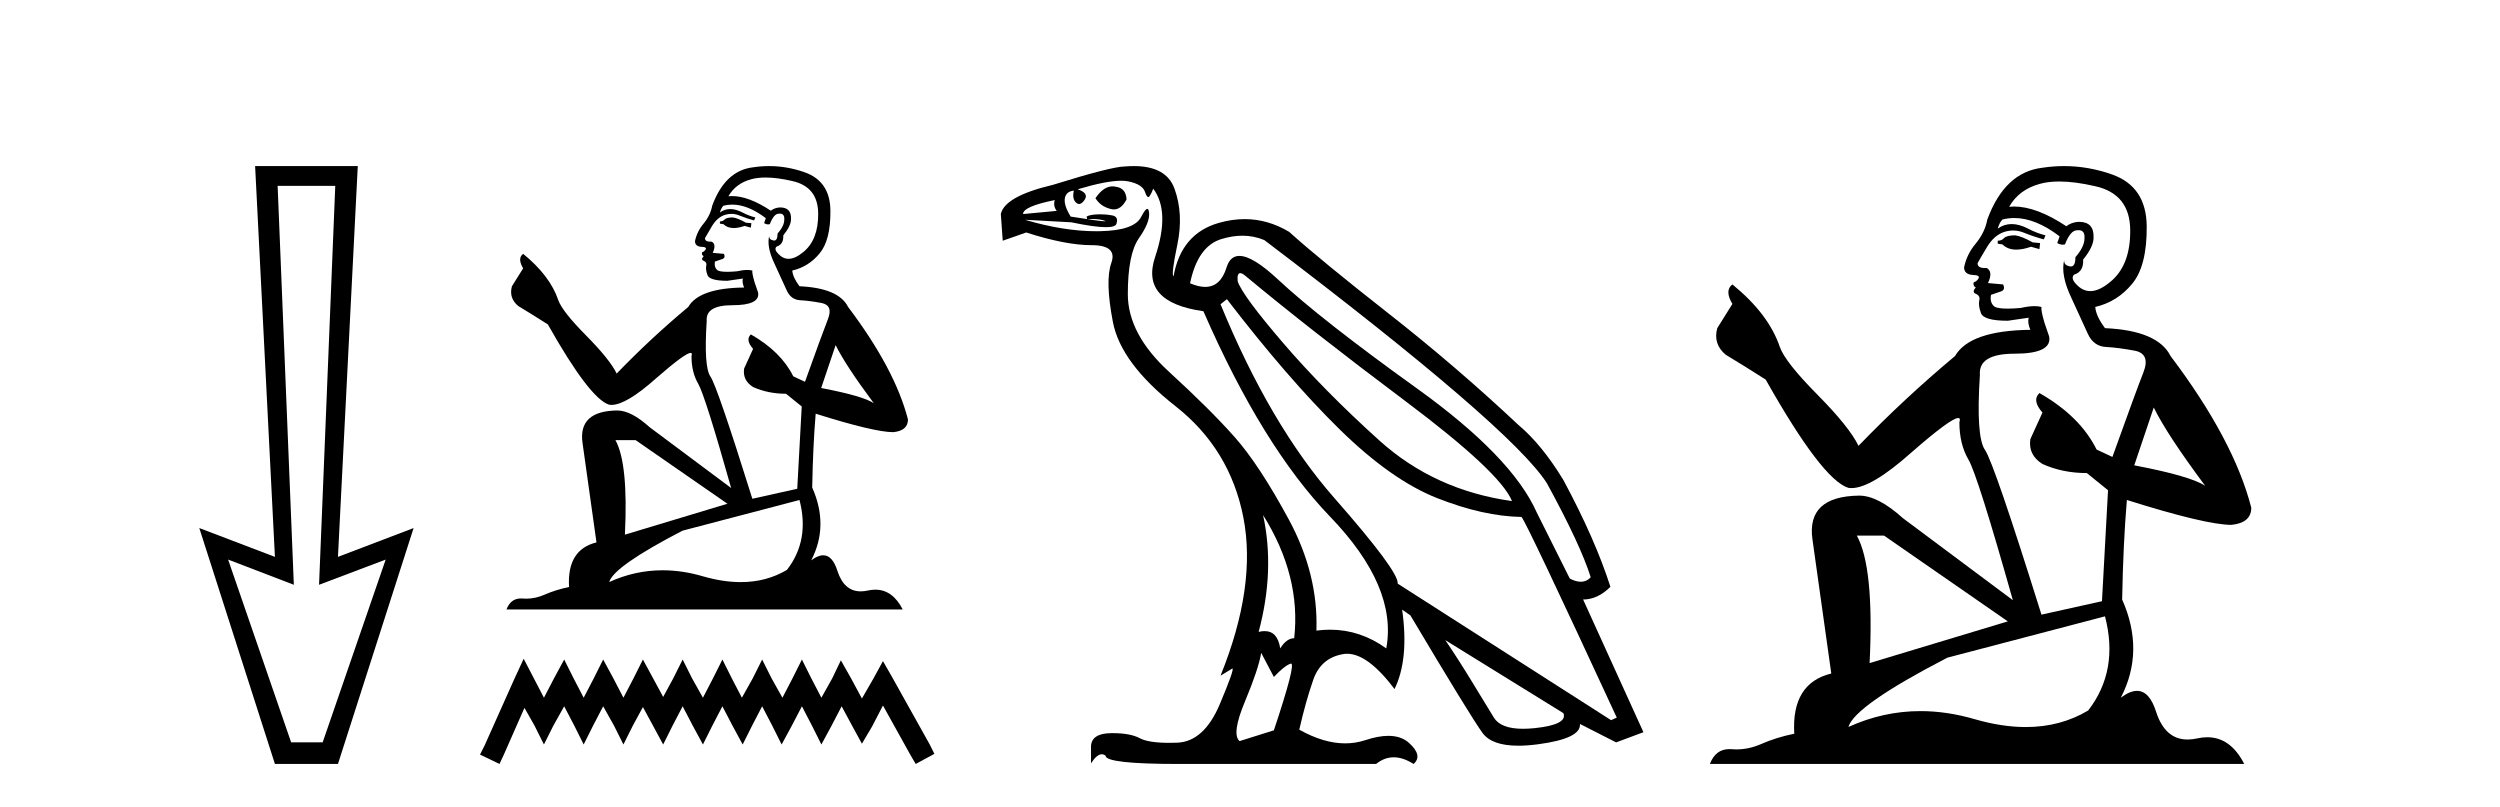 <?xml version='1.0' encoding='UTF-8' standalone='yes'?><svg xmlns='http://www.w3.org/2000/svg' xmlns:xlink='http://www.w3.org/1999/xlink' width='127.0' height='41.0' ><path d='M 17.031 9.443 L 16.208 29.707 L 16.208 29.707 L 19.593 28.426 L 16.391 37.712 L 14.79 37.712 L 11.588 28.426 L 14.927 29.707 L 14.927 29.707 L 14.104 9.443 ZM 12.96 8.437 L 13.966 28.289 L 10.124 26.825 L 13.966 38.809 L 17.168 38.809 L 21.011 26.825 L 17.168 28.289 L 18.175 8.437 Z' style='fill:#000000;stroke:none' /><path d='M 37.231 11.046 Q 36.915 11.046 36.813 11.147 Q 36.724 11.248 36.572 11.248 L 36.572 11.362 L 36.75 11.388 Q 36.946 11.584 37.272 11.584 Q 37.514 11.584 37.827 11.476 L 38.143 11.565 L 38.169 11.337 L 37.89 11.312 Q 37.485 11.084 37.231 11.046 ZM 38.891 9.018 Q 39.475 9.018 40.247 9.196 Q 41.551 9.487 41.564 10.843 Q 41.577 12.186 40.804 12.807 Q 40.395 13.147 40.06 13.147 Q 39.771 13.147 39.537 12.895 Q 39.309 12.667 39.448 12.528 Q 39.816 12.414 39.79 11.958 Q 40.183 11.476 40.183 11.134 Q 40.208 10.538 39.635 10.538 Q 39.612 10.538 39.588 10.539 Q 39.334 10.564 39.157 10.704 Q 38.036 9.96 37.184 9.96 Q 37.092 9.96 37.003 9.969 L 37.003 9.969 Q 37.371 9.323 38.156 9.107 Q 38.477 9.018 38.891 9.018 ZM 42.451 17.532 Q 42.945 18.546 44.389 20.484 Q 43.845 20.117 41.716 19.711 L 42.451 17.532 ZM 37.198 10.394 Q 37.997 10.394 38.904 11.084 L 38.815 11.337 Q 38.921 11.399 39.022 11.399 Q 39.064 11.399 39.106 11.388 Q 39.309 10.856 39.562 10.856 Q 39.593 10.852 39.62 10.852 Q 39.864 10.852 39.841 11.16 Q 39.841 11.476 39.499 11.869 Q 39.499 12.22 39.328 12.22 Q 39.302 12.22 39.271 12.211 Q 39.043 12.161 39.081 11.958 L 39.081 11.958 Q 38.929 12.528 39.347 13.402 Q 39.752 14.289 39.968 14.758 Q 40.183 15.227 40.652 15.252 Q 41.121 15.277 41.729 15.391 Q 42.337 15.505 42.058 16.215 Q 41.779 16.924 40.893 19.395 L 40.297 19.116 Q 39.676 17.862 38.143 16.988 L 38.143 16.988 Q 37.852 17.266 38.257 17.722 L 37.801 18.723 Q 37.713 19.319 38.257 19.661 Q 39.018 20.003 39.93 20.003 L 40.728 20.649 L 40.5 24.83 L 38.219 25.337 Q 36.433 19.623 36.091 19.129 Q 35.749 18.635 35.901 16.303 Q 35.838 15.505 37.206 15.505 Q 38.625 15.505 38.511 14.859 L 38.333 14.34 Q 38.194 13.858 38.219 13.744 Q 38.108 13.714 37.96 13.714 Q 37.738 13.714 37.434 13.782 Q 37.147 13.808 36.938 13.808 Q 36.522 13.808 36.42 13.706 Q 36.268 13.554 36.319 13.288 L 36.724 13.149 Q 36.864 13.073 36.775 12.895 L 36.205 12.845 Q 36.408 12.414 36.154 12.275 Q 36.116 12.277 36.083 12.277 Q 35.812 12.277 35.812 12.097 Q 35.901 11.933 36.167 11.489 Q 36.433 11.046 36.813 10.919 Q 36.984 10.864 37.152 10.864 Q 37.371 10.864 37.586 10.957 Q 37.966 11.109 38.308 11.198 L 38.371 11.046 Q 38.055 10.97 37.713 10.792 Q 37.383 10.621 37.098 10.621 Q 36.813 10.621 36.572 10.792 Q 36.636 10.564 36.75 10.45 Q 36.969 10.394 37.198 10.394 ZM 32.29 22.359 L 36.953 25.59 L 31.745 27.161 Q 31.923 23.55 31.264 22.359 ZM 40.614 25.4 Q 41.146 27.44 39.98 28.947 Q 38.936 29.571 37.63 29.571 Q 36.732 29.571 35.711 29.277 Q 34.664 28.97 33.662 28.97 Q 32.261 28.97 30.947 29.568 Q 31.175 28.77 34.672 26.958 L 40.614 25.4 ZM 39.072 8.437 Q 38.667 8.437 38.257 8.499 Q 36.838 8.664 36.18 10.45 Q 36.091 10.932 35.749 11.35 Q 35.407 11.755 35.306 12.249 Q 35.306 12.528 35.66 12.541 Q 36.015 12.553 35.749 12.781 Q 35.635 12.807 35.66 12.895 Q 35.673 12.984 35.749 13.009 Q 35.584 13.187 35.749 13.25 Q 35.926 13.326 35.876 13.504 Q 35.838 13.694 35.939 13.972 Q 36.04 14.264 36.953 14.264 L 37.738 14.15 L 37.738 14.15 Q 37.687 14.34 37.801 14.606 Q 35.521 14.631 34.963 15.594 Q 33.05 17.19 31.327 18.977 Q 30.985 18.267 29.769 17.038 Q 28.565 15.822 28.363 15.252 Q 27.945 14.01 26.576 12.895 Q 26.272 13.123 26.576 13.63 L 26.006 14.542 Q 25.842 15.138 26.323 15.543 Q 27.058 15.987 27.831 16.481 Q 29.959 20.256 30.947 20.56 Q 31.002 20.569 31.061 20.569 Q 31.813 20.569 33.316 19.23 Q 34.806 17.928 35.083 17.928 Q 35.181 17.928 35.128 18.09 Q 35.128 18.913 35.47 19.496 Q 35.812 20.079 37.143 24.792 L 33 21.701 Q 32.062 20.852 31.353 20.852 Q 29.364 20.877 29.592 22.499 L 30.301 27.554 Q 28.794 27.921 28.908 29.821 Q 28.223 29.961 27.653 30.214 Q 27.193 30.413 26.724 30.413 Q 26.625 30.413 26.526 30.404 Q 26.492 30.402 26.459 30.402 Q 25.942 30.402 25.728 30.962 L 45.859 30.962 Q 45.345 29.955 44.467 29.955 Q 44.284 29.955 44.085 29.999 Q 43.894 30.041 43.723 30.041 Q 42.877 30.041 42.54 28.998 Q 42.29 28.208 41.819 28.208 Q 41.55 28.208 41.209 28.466 Q 42.122 26.705 41.26 24.766 Q 41.298 22.663 41.437 21.016 Q 44.415 21.954 45.378 21.954 Q 46.125 21.878 46.125 21.308 Q 45.466 18.749 43.084 15.594 Q 42.603 14.631 40.614 14.542 Q 40.272 14.086 40.247 13.744 Q 41.07 13.554 41.627 12.883 Q 42.198 12.211 42.185 10.704 Q 42.172 9.209 40.88 8.753 Q 39.985 8.437 39.072 8.437 Z' style='fill:#000000;stroke:none' /><path d='M 26.603 33.464 L 26.127 34.494 L 24.623 37.859 L 24.385 38.334 L 25.375 38.809 L 25.613 38.295 L 26.642 35.959 L 27.157 36.869 L 27.632 37.82 L 28.107 36.869 L 28.661 35.88 L 29.176 36.869 L 29.651 37.82 L 30.126 36.869 L 30.641 35.88 L 31.195 36.869 L 31.67 37.82 L 32.145 36.869 L 32.66 35.919 L 33.175 36.869 L 33.689 37.82 L 34.164 36.869 L 34.679 35.88 L 35.194 36.869 L 35.709 37.82 L 36.184 36.869 L 36.698 35.88 L 37.213 36.869 L 37.728 37.82 L 38.203 36.869 L 38.717 35.88 L 39.232 36.869 L 39.707 37.82 L 40.222 36.869 L 40.737 35.88 L 41.251 36.869 L 41.726 37.82 L 42.241 36.869 L 42.756 35.88 L 43.31 36.909 L 43.785 37.78 L 44.3 36.909 L 44.854 35.84 L 46.24 38.334 L 46.517 38.809 L 47.467 38.295 L 47.23 37.82 L 45.329 34.415 L 44.854 33.583 L 44.379 34.454 L 43.785 35.484 L 43.231 34.454 L 42.716 33.544 L 42.281 34.454 L 41.726 35.444 L 41.212 34.454 L 40.737 33.504 L 40.262 34.454 L 39.747 35.444 L 39.193 34.454 L 38.717 33.504 L 38.242 34.454 L 37.688 35.444 L 37.173 34.454 L 36.698 33.504 L 36.223 34.454 L 35.709 35.444 L 35.154 34.454 L 34.679 33.504 L 34.204 34.454 L 33.689 35.404 L 33.175 34.454 L 32.66 33.504 L 32.185 34.454 L 31.67 35.444 L 31.156 34.454 L 30.641 33.504 L 30.166 34.454 L 29.651 35.444 L 29.136 34.454 L 28.661 33.504 L 28.147 34.454 L 27.632 35.444 L 27.117 34.454 L 26.603 33.464 Z' style='fill:#000000;stroke:none' /><path d='M 56.513 9.467 Q 56.058 9.467 55.648 10.068 Q 55.906 10.487 56.423 10.616 Q 56.507 10.638 56.586 10.638 Q 56.962 10.638 57.229 10.132 Q 57.197 9.551 56.681 9.487 Q 56.596 9.467 56.513 9.467 ZM 53.584 10.164 Q 53.487 10.455 53.681 10.713 L 51.971 10.874 Q 51.971 10.487 53.584 10.164 ZM 63.004 13.875 Q 63.108 13.875 63.293 14.035 Q 66.551 16.745 71.39 20.374 Q 76.229 24.003 76.809 25.455 Q 72.874 24.906 70.068 22.374 Q 67.261 19.842 65.197 17.439 Q 63.132 15.035 62.874 14.293 Q 62.834 13.875 63.004 13.875 ZM 63.113 11.974 Q 63.698 11.974 64.229 12.197 Q 76.777 21.713 78.584 24.551 Q 80.293 27.68 80.809 29.326 Q 80.6 29.553 80.305 29.553 Q 80.055 29.553 79.745 29.39 L 78.067 26.035 Q 76.809 23.197 71.955 19.713 Q 67.1 16.229 64.922 14.197 Q 63.64 13 62.962 13 Q 62.489 13 62.31 13.584 Q 62.005 14.575 61.221 14.575 Q 60.883 14.575 60.455 14.39 Q 60.842 12.519 62.035 12.148 Q 62.596 11.974 63.113 11.974 ZM 64.164 26.164 L 64.164 26.164 Q 66.1 29.261 65.745 32.422 Q 65.358 32.422 65.035 32.938 Q 64.902 32.06 64.242 32.06 Q 64.102 32.06 63.939 32.1 Q 64.777 28.971 64.164 26.164 ZM 56.957 9.182 Q 57.158 9.182 57.31 9.213 Q 58.035 9.358 58.164 9.745 Q 58.253 10.01 58.334 10.01 Q 58.371 10.01 58.406 9.955 Q 58.519 9.777 58.584 9.584 Q 59.455 10.745 58.681 13.051 Q 57.906 15.358 61.132 15.81 Q 64.132 22.68 67.568 26.245 Q 71.003 29.809 70.422 32.938 Q 69.103 31.988 67.567 31.988 Q 67.226 31.988 66.874 32.035 Q 66.971 29.164 65.471 26.39 Q 63.971 23.616 62.729 22.213 Q 61.487 20.809 59.39 18.89 Q 57.293 16.971 57.293 14.939 Q 57.293 12.906 57.858 12.1 Q 58.422 11.293 58.374 10.81 Q 58.354 10.611 58.283 10.611 Q 58.18 10.611 57.971 11.019 Q 57.616 11.713 55.874 11.745 Q 55.787 11.747 55.699 11.747 Q 54.029 11.747 52.068 11.164 L 52.068 11.164 L 54.423 11.293 Q 55.609 11.541 56.183 11.541 Q 56.655 11.541 56.713 11.374 Q 56.842 11.003 56.487 10.939 Q 56.203 10.887 55.899 10.887 Q 55.823 10.887 55.745 10.89 Q 55.358 10.906 55.197 11.003 L 55.229 11.132 Q 55.358 11.125 55.473 11.125 Q 55.878 11.125 56.116 11.213 Q 56.196 11.242 56.118 11.242 Q 55.896 11.242 54.39 11.003 Q 53.874 10.164 54.229 9.81 Q 54.326 9.713 54.552 9.681 L 54.552 9.681 Q 54.455 10.1 54.664 10.293 Q 54.741 10.364 54.819 10.364 Q 54.956 10.364 55.1 10.148 Q 55.326 9.81 54.745 9.616 Q 56.199 9.182 56.957 9.182 ZM 62.326 15.197 Q 65.422 19.229 68.051 21.809 Q 70.68 24.39 73.019 25.309 Q 75.358 26.229 77.293 26.261 Q 77.551 26.551 82.132 36.455 L 81.842 36.584 L 71.003 29.648 Q 71.068 29.035 67.793 25.309 Q 64.519 21.584 62.003 15.455 L 62.326 15.197 ZM 73.422 32.519 L 79.422 36.229 Q 79.648 36.809 77.987 36.987 Q 77.655 37.022 77.371 37.022 Q 76.238 37.022 75.89 36.455 Q 75.455 35.745 74.777 34.632 Q 74.1 33.519 73.422 32.519 ZM 64.068 33.164 L 64.713 34.39 Q 65.261 33.809 65.568 33.713 Q 65.576 33.71 65.583 33.71 Q 65.843 33.71 64.713 37.1 L 62.971 37.648 Q 62.551 37.293 63.245 35.632 Q 63.939 33.971 64.068 33.164 ZM 57.597 8.437 Q 57.39 8.437 57.164 8.455 Q 56.487 8.455 53.487 9.39 Q 51.035 9.971 50.842 10.874 L 50.939 12.229 L 52.132 11.81 Q 54.132 12.455 55.455 12.455 Q 56.777 12.455 56.455 13.358 Q 56.132 14.261 56.535 16.358 Q 56.939 18.455 59.713 20.632 Q 62.487 22.809 63.164 26.293 Q 63.842 29.777 62.003 34.325 L 62.584 33.971 Q 62.596 33.963 62.604 33.963 Q 62.726 33.963 61.971 35.761 Q 61.164 37.68 59.793 37.729 Q 59.588 37.736 59.401 37.736 Q 58.345 37.736 57.906 37.503 Q 57.419 37.244 56.529 37.244 Q 56.476 37.244 56.423 37.245 Q 55.455 37.261 55.423 37.906 L 55.423 38.777 Q 55.722 38.316 55.972 38.316 Q 56.072 38.316 56.164 38.39 Q 56.164 38.809 59.874 38.809 L 69.906 38.809 Q 70.326 38.471 70.801 38.471 Q 71.277 38.471 71.809 38.809 Q 72.293 38.39 71.584 37.745 Q 71.184 37.381 70.528 37.381 Q 70.02 37.381 69.358 37.6 Q 68.863 37.763 68.334 37.763 Q 67.242 37.763 66.003 37.067 Q 66.326 35.648 66.713 34.535 Q 67.1 33.422 68.229 33.229 Q 68.33 33.211 68.434 33.211 Q 69.491 33.211 70.842 35.003 Q 71.584 33.487 71.229 30.971 L 71.229 30.971 L 71.648 31.261 Q 74.68 36.358 75.309 37.229 Q 75.781 37.882 77.133 37.882 Q 77.584 37.882 78.132 37.809 Q 80.326 37.519 80.261 36.777 L 80.261 36.777 L 82.1 37.713 L 83.487 37.196 L 80.422 30.455 Q 81.164 30.455 81.809 29.809 Q 81.035 27.39 79.422 24.39 Q 78.326 22.584 77.132 21.584 Q 73.971 18.616 70.535 15.922 Q 67.1 13.229 65.487 11.777 Q 64.404 11.131 63.226 11.131 Q 62.58 11.131 61.906 11.326 Q 60.003 11.874 59.616 14.035 Q 59.487 13.971 59.81 12.422 Q 60.132 10.874 59.664 9.584 Q 59.249 8.437 57.597 8.437 Z' style='fill:#000000;stroke:none' /><path d='M 102.373 11.955 Q 101.946 11.955 101.809 12.091 Q 101.69 12.228 101.485 12.228 L 101.485 12.382 L 101.724 12.416 Q 101.989 12.681 102.429 12.681 Q 102.754 12.681 103.176 12.535 L 103.603 12.655 L 103.637 12.348 L 103.261 12.313 Q 102.715 12.006 102.373 11.955 ZM 104.611 9.22 Q 105.399 9.22 106.439 9.46 Q 108.198 9.853 108.215 11.681 Q 108.233 13.492 107.19 14.329 Q 106.639 14.788 106.187 14.788 Q 105.798 14.788 105.482 14.449 Q 105.175 14.141 105.363 13.953 Q 105.858 13.8 105.824 13.185 Q 106.353 12.535 106.353 12.074 Q 106.386 11.27 105.615 11.27 Q 105.583 11.27 105.55 11.271 Q 105.209 11.305 104.97 11.493 Q 103.458 10.491 102.309 10.491 Q 102.185 10.491 102.066 10.503 L 102.066 10.503 Q 102.561 9.631 103.62 9.341 Q 104.052 9.22 104.611 9.22 ZM 109.411 20.701 Q 110.078 22.068 112.025 24.682 Q 111.29 24.186 108.42 23.639 L 109.411 20.701 ZM 102.328 11.076 Q 103.406 11.076 104.628 12.006 L 104.508 12.348 Q 104.652 12.431 104.787 12.431 Q 104.845 12.431 104.901 12.416 Q 105.175 11.698 105.516 11.698 Q 105.557 11.693 105.594 11.693 Q 105.923 11.693 105.892 12.108 Q 105.892 12.535 105.431 13.065 Q 105.431 13.538 105.201 13.538 Q 105.165 13.538 105.123 13.526 Q 104.816 13.458 104.867 13.185 L 104.867 13.185 Q 104.662 13.953 105.226 15.132 Q 105.773 16.328 106.063 16.96 Q 106.353 17.592 106.985 17.626 Q 107.618 17.66 108.438 17.814 Q 109.258 17.968 108.882 18.925 Q 108.506 19.881 107.31 23.212 L 106.507 22.837 Q 105.67 21.145 103.603 19.967 L 103.603 19.967 Q 103.21 20.342 103.757 20.957 L 103.142 22.307 Q 103.022 23.11 103.757 23.571 Q 104.782 24.032 106.012 24.032 L 107.088 24.904 L 106.78 30.541 L 103.706 31.224 Q 101.297 23.52 100.836 22.854 Q 100.374 22.187 100.579 19.044 Q 100.494 17.968 102.339 17.968 Q 104.252 17.968 104.098 17.097 L 103.859 16.396 Q 103.671 15.747 103.706 15.593 Q 103.555 15.552 103.356 15.552 Q 103.056 15.552 102.646 15.645 Q 102.259 15.679 101.978 15.679 Q 101.416 15.679 101.28 15.542 Q 101.075 15.337 101.143 14.978 L 101.69 14.79 Q 101.878 14.688 101.758 14.449 L 100.989 14.38 Q 101.263 13.8 100.921 13.612 Q 100.87 13.615 100.824 13.615 Q 100.46 13.615 100.46 13.373 Q 100.579 13.15 100.938 12.553 Q 101.297 11.955 101.809 11.784 Q 102.04 11.71 102.267 11.71 Q 102.562 11.71 102.851 11.835 Q 103.364 12.04 103.825 12.16 L 103.911 11.955 Q 103.483 11.852 103.022 11.613 Q 102.578 11.382 102.194 11.382 Q 101.809 11.382 101.485 11.613 Q 101.57 11.305 101.724 11.152 Q 102.02 11.076 102.328 11.076 ZM 95.711 27.21 L 101.997 31.566 L 94.976 33.684 Q 95.215 28.816 94.327 27.21 ZM 106.934 31.31 Q 107.652 34.06 106.08 36.093 Q 104.672 36.934 102.91 36.934 Q 101.7 36.934 100.323 36.537 Q 98.912 36.124 97.56 36.124 Q 95.672 36.124 93.9 36.93 Q 94.207 35.854 98.922 33.411 L 106.934 31.31 ZM 104.856 8.437 Q 104.309 8.437 103.757 8.521 Q 101.843 8.743 100.955 11.152 Q 100.836 11.801 100.374 12.365 Q 99.913 12.911 99.776 13.578 Q 99.776 13.953 100.255 13.97 Q 100.733 13.988 100.374 14.295 Q 100.221 14.329 100.255 14.449 Q 100.272 14.568 100.374 14.603 Q 100.152 14.842 100.374 14.927 Q 100.613 15.03 100.545 15.269 Q 100.494 15.525 100.631 15.901 Q 100.767 16.294 101.997 16.294 L 103.056 16.14 L 103.056 16.14 Q 102.988 16.396 103.142 16.755 Q 100.067 16.789 99.315 18.087 Q 96.736 20.24 94.412 22.649 Q 93.951 21.692 92.311 20.035 Q 90.688 18.395 90.415 17.626 Q 89.851 15.952 88.006 14.449 Q 87.596 14.756 88.006 15.44 L 87.237 16.67 Q 87.015 17.472 87.664 18.019 Q 88.655 18.617 89.697 19.283 Q 92.567 24.374 93.9 24.784 Q 93.974 24.795 94.054 24.795 Q 95.068 24.795 97.094 22.99 Q 99.103 21.235 99.477 21.235 Q 99.608 21.235 99.537 21.453 Q 99.537 22.563 99.998 23.349 Q 100.46 24.135 102.253 30.49 L 96.667 26.322 Q 95.403 25.177 94.446 25.177 Q 91.764 25.211 92.072 27.398 L 93.029 34.214 Q 90.996 34.709 91.149 37.272 Q 90.227 37.46 89.458 37.801 Q 88.837 38.07 88.205 38.07 Q 88.071 38.07 87.938 38.058 Q 87.892 38.055 87.847 38.055 Q 87.151 38.055 86.862 38.809 L 114.007 38.809 Q 113.314 37.452 112.13 37.452 Q 111.883 37.452 111.615 37.511 Q 111.357 37.568 111.126 37.568 Q 109.986 37.568 109.531 36.161 Q 109.194 35.096 108.559 35.096 Q 108.197 35.096 107.737 35.444 Q 108.967 33.069 107.805 30.456 Q 107.857 27.62 108.045 25.399 Q 112.059 26.663 113.357 26.663 Q 114.365 26.561 114.365 25.792 Q 113.477 22.341 110.265 18.087 Q 109.616 16.789 106.934 16.67 Q 106.473 16.055 106.439 15.593 Q 107.549 15.337 108.301 14.432 Q 109.07 13.526 109.053 11.493 Q 109.035 9.478 107.293 8.863 Q 106.087 8.437 104.856 8.437 Z' style='fill:#000000;stroke:none' /></svg>